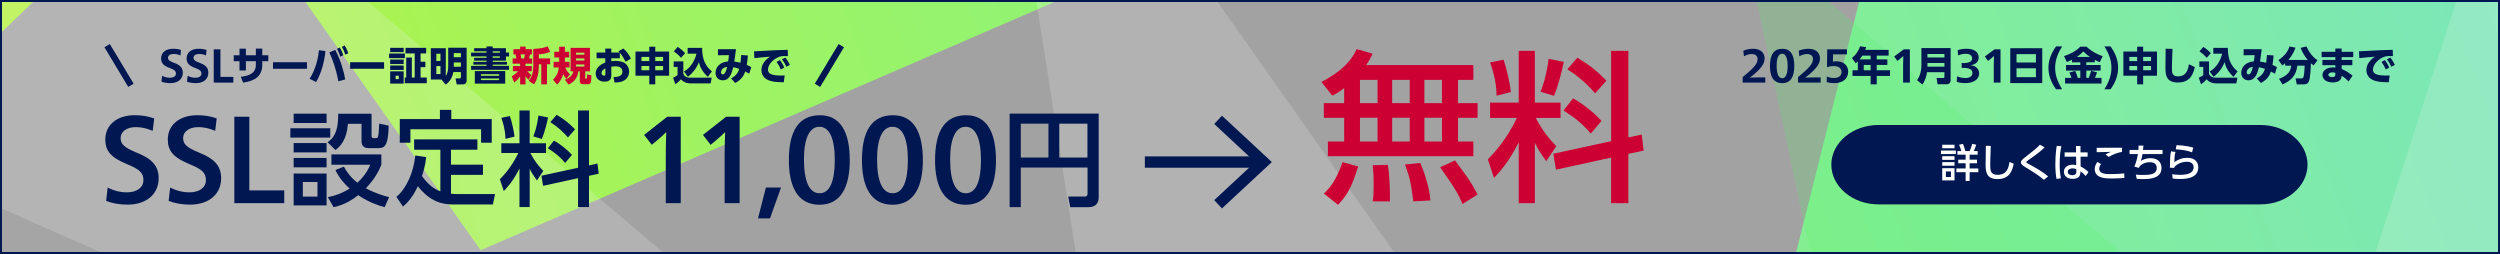 <?xml version="1.0" encoding="UTF-8"?>
<svg xmlns="http://www.w3.org/2000/svg" version="1.1" xmlns:xlink="http://www.w3.org/1999/xlink" viewBox="0 0 1260 128">
  <rect x="0" y="0" width="1260" height="128" fill="#808080" stroke="none"/>
  <!-- Generator: Adobe Illustrator 29.0.1, SVG Export Plug-In . SVG Version: 2.1.0 Build 192)  -->
  <defs>
    <style>
      .st0 {
        opacity: .9;
      }

      .st1, .st2, .st3 {
        opacity: .2;
      }

      .st1, .st3, .st4 {
        fill: #fff;
      }

      .st5 {
        clip-path: url(#clippath-6);
      }

      .st2 {
        fill: #52ff66;
      }

      .st6 {
        clip-path: url(#clippath-4);
      }

      .st7 {
        fill: #a8a8a8;
      }

      .st7, .st8, .st9, .st10, .st11 {
        mix-blend-mode: overlay;
      }

      .st3, .st12 {
        mix-blend-mode: hard-light;
      }

      .st13 {
        fill: #c03;
      }

      .st8 {
        fill: #9b9b9b;
      }

      .st14 {
        fill: #001751;
      }

      .st15 {
        fill: none;
      }

      .st9 {
        fill: #5b5b5b;
      }

      .st16 {
        clip-path: url(#clippath-1);
      }

      .st17 {
        isolation: isolate;
      }

      .st10 {
        fill: #a5a5a5;
      }

      .st18 {
        clip-path: url(#clippath-5);
      }

      .st19 {
        clip-path: url(#clippath-3);
      }

      .st20 {
        fill: url(#_名称未設定グラデーション_529);
      }

      .st11 {
        fill: #5e5e5e;
      }

      .st21 {
        clip-path: url(#clippath-2);
      }

      .st22 {
        clip-path: url(#clippath);
      }
    </style>
    <clipPath id="clippath">
      <rect class="st15" width="1920" height="1080"/>
    </clipPath>
    <linearGradient id="_名称未設定グラデーション_529" data-name="名称未設定グラデーション 529" x1="296.09" y1="-638.37" x2="-1839.62" y2="178.52" gradientTransform="translate(1810 740)" gradientUnits="userSpaceOnUse">
      <stop offset="0" stop-color="#e7ff00"/>
      <stop offset=".5" stop-color="#89ff7f"/>
      <stop offset="1" stop-color="#6ae4ff"/>
    </linearGradient>
    <clipPath id="clippath-1">
      <polygon class="st2" points="980.18 446.57 1098.11 152.37 877.31 -37.5 980.18 446.57"/>
    </clipPath>
    <clipPath id="clippath-2">
      <polygon class="st2" points="1683.84 747.86 1945.67 1077.99 2147.4 916.3 1683.84 747.86"/>
    </clipPath>
    <clipPath id="clippath-3">
      <polygon class="st2" points="1189.79 454.44 1353.31 648.2 1679.53 396.01 1189.79 454.44"/>
    </clipPath>
    <clipPath id="clippath-4">
      <polygon class="st2" points="987.71 1137.25 1165.31 1037.54 1079.91 575.65 987.71 1137.25"/>
    </clipPath>
    <clipPath id="clippath-5">
      <polygon class="st2" points="116.65 1021.34 404.51 1174.44 676.33 747.62 116.65 1021.34"/>
    </clipPath>
    <clipPath id="clippath-6">
      <polygon class="st1" points="-144.77 -2.88 -58.8 422.39 354.11 446.93 -144.77 -2.88"/>
    </clipPath>
  </defs>
  <g class="st17">
    <g id="_レイヤー_1" data-name="レイヤー_1">
      <g class="st0">
        <g class="st22">
          <rect class="st20" width="1920" height="1080" transform="translate(1920 1080) rotate(180)"/>
          <g>
            <polygon class="st10" points="986.45 -195.82 540.3 1578.97 -398.33 403.23 986.45 -195.82"/>
            <polygon class="st9" points="1839.04 1353.34 1286.53 -165.64 2467.66 -23.03 1839.04 1353.34"/>
            <polygon class="st8" points="1243.88 252.01 2336.47 93.11 582.95 1359.41 1243.88 252.01"/>
            <polygon class="st7" points="1000.64 1199.87 -586.47 579.17 98.5 -77.47 1000.64 1199.87"/>
            <polygon class="st11" points="49.24 1267.1 2344.74 446.93 1805.21 1438.42 49.24 1267.1"/>
          </g>
          <g>
            <g class="st12">
              <polygon class="st2" points="980.18 446.57 1098.11 152.37 877.31 -37.5 980.18 446.57"/>
              <g class="st16">
                <g>
                  <line class="st4" x1="691.1" y1="627.79" x2="664.78" y2="-35.37"/>
                  <line class="st4" x1="706.48" y1="626.58" x2="680.16" y2="-36.58"/>
                  <line class="st4" x1="721.87" y1="625.37" x2="695.55" y2="-37.79"/>
                  <line class="st4" x1="737.25" y1="624.16" x2="710.93" y2="-39"/>
                  <line class="st4" x1="752.64" y1="622.95" x2="726.31" y2="-40.21"/>
                  <line class="st4" x1="768.02" y1="621.74" x2="741.7" y2="-41.42"/>
                  <line class="st4" x1="783.4" y1="620.53" x2="757.08" y2="-42.63"/>
                  <line class="st4" x1="798.79" y1="619.32" x2="772.47" y2="-43.84"/>
                  <line class="st4" x1="814.17" y1="618.1" x2="787.85" y2="-45.05"/>
                  <line class="st4" x1="829.55" y1="616.89" x2="803.23" y2="-46.26"/>
                  <line class="st4" x1="844.94" y1="615.68" x2="818.62" y2="-47.48"/>
                  <line class="st4" x1="860.32" y1="614.47" x2="834" y2="-48.69"/>
                  <line class="st4" x1="875.71" y1="613.26" x2="849.38" y2="-49.9"/>
                  <line class="st4" x1="891.09" y1="612.05" x2="864.77" y2="-51.11"/>
                  <line class="st4" x1="906.47" y1="610.84" x2="880.15" y2="-52.32"/>
                  <line class="st4" x1="921.86" y1="609.63" x2="895.54" y2="-53.53"/>
                  <line class="st4" x1="937.24" y1="608.42" x2="910.92" y2="-54.74"/>
                  <line class="st4" x1="952.62" y1="607.21" x2="926.3" y2="-55.95"/>
                  <line class="st4" x1="968.01" y1="606" x2="941.69" y2="-57.16"/>
                  <line class="st4" x1="983.39" y1="604.79" x2="957.07" y2="-58.37"/>
                  <line class="st4" x1="998.78" y1="603.57" x2="972.46" y2="-59.58"/>
                  <line class="st4" x1="1014.16" y1="602.36" x2="987.84" y2="-60.79"/>
                  <line class="st4" x1="1029.54" y1="601.15" x2="1003.22" y2="-62.01"/>
                  <line class="st4" x1="1044.93" y1="599.94" x2="1018.61" y2="-63.22"/>
                  <line class="st4" x1="1060.31" y1="598.73" x2="1033.99" y2="-64.43"/>
                  <line class="st4" x1="1075.7" y1="597.52" x2="1049.37" y2="-65.64"/>
                  <line class="st4" x1="1091.08" y1="596.31" x2="1064.76" y2="-66.85"/>
                  <line class="st4" x1="1106.46" y1="595.1" x2="1080.14" y2="-68.06"/>
                  <line class="st4" x1="1121.85" y1="593.89" x2="1095.53" y2="-69.27"/>
                  <line class="st4" x1="1137.23" y1="592.68" x2="1110.91" y2="-70.48"/>
                  <line class="st4" x1="1152.61" y1="591.47" x2="1126.29" y2="-71.69"/>
                  <line class="st4" x1="1168" y1="590.26" x2="1141.68" y2="-72.9"/>
                  <line class="st4" x1="1183.38" y1="589.05" x2="1157.06" y2="-74.11"/>
                  <line class="st4" x1="1198.77" y1="587.83" x2="1172.45" y2="-75.32"/>
                  <line class="st4" x1="1214.15" y1="586.62" x2="1187.83" y2="-76.53"/>
                  <line class="st4" x1="1229.53" y1="585.41" x2="1203.21" y2="-77.75"/>
                  <line class="st4" x1="1244.92" y1="584.2" x2="1218.6" y2="-78.96"/>
                  <line class="st4" x1="1260.3" y1="582.99" x2="1233.98" y2="-80.17"/>
                  <line class="st4" x1="1275.69" y1="581.78" x2="1249.36" y2="-81.38"/>
                  <line class="st4" x1="1291.07" y1="580.57" x2="1264.75" y2="-82.59"/>
                  <line class="st4" x1="1306.45" y1="579.36" x2="1280.13" y2="-83.8"/>
                  <line class="st4" x1="1321.84" y1="578.15" x2="1295.52" y2="-85.01"/>
                </g>
              </g>
            </g>
            <polygon class="st3" points="2038.14 165.29 1915.39 364.04 1530.84 310.89 2038.14 165.29"/>
            <polygon class="st3" points="931.49 451.94 563.75 264.88 496.27 -165.64 931.49 451.94"/>
            <polygon class="st3" points="427.33 502.28 302.02 895.38 -111.99 1031.39 427.33 502.28"/>
            <polygon class="st3" points="1706.27 950.49 1462.42 1042.38 1109.86 534.14 1706.27 950.49"/>
            <polygon class="st3" points="748.21 1484.39 229.97 1293.37 1000.64 533.96 748.21 1484.39"/>
            <polygon class="st3" points="2092.06 -1.49 1083.93 480.17 1340.63 -319.1 2092.06 -1.49"/>
            <polygon class="st3" points="-319.75 866.58 -260.08 592.84 513.09 417.13 -319.75 866.58"/>
            <polygon class="st3" points="483.67 787.4 427.33 551.3 848.68 470.6 483.67 787.4"/>
            <polygon class="st3" points="1307.01 886.24 1359.97 992.93 1144.98 1176.54 1307.01 886.24"/>
            <polygon class="st3" points="-33.54 -185 -38.47 87.65 643.55 389.88 -33.54 -185"/>
            <polygon class="st3" points="2071.43 617.11 1954.15 500.37 1497.55 650.92 2071.43 617.11"/>
            <g class="st12">
              <polygon class="st2" points="1683.84 747.86 1945.67 1077.99 2147.4 916.3 1683.84 747.86"/>
              <g class="st21">
                <g>
                  <line class="st4" x1="2136.6" y1="519.17" x2="2286.02" y2="1035.87"/>
                  <line class="st4" x1="2117.65" y1="524.65" x2="2267.08" y2="1041.35"/>
                  <line class="st4" x1="2098.71" y1="530.13" x2="2248.13" y2="1046.82"/>
                  <line class="st4" x1="2079.77" y1="535.6" x2="2229.19" y2="1052.3"/>
                  <line class="st4" x1="2060.82" y1="541.08" x2="2210.25" y2="1057.78"/>
                  <line class="st4" x1="2041.88" y1="546.56" x2="2191.3" y2="1063.26"/>
                  <line class="st4" x1="2022.94" y1="552.04" x2="2172.36" y2="1068.74"/>
                  <line class="st4" x1="2003.99" y1="557.52" x2="2153.42" y2="1074.22"/>
                  <line class="st4" x1="1985.05" y1="562.99" x2="2134.48" y2="1079.69"/>
                  <line class="st4" x1="1966.11" y1="568.47" x2="2115.53" y2="1085.17"/>
                  <line class="st4" x1="1947.16" y1="573.95" x2="2096.59" y2="1090.65"/>
                  <line class="st4" x1="1928.22" y1="579.43" x2="2077.65" y2="1096.13"/>
                  <line class="st4" x1="1909.28" y1="584.91" x2="2058.7" y2="1101.61"/>
                  <line class="st4" x1="1890.33" y1="590.39" x2="2039.76" y2="1107.08"/>
                  <line class="st4" x1="1871.39" y1="595.86" x2="2020.82" y2="1112.56"/>
                  <line class="st4" x1="1852.45" y1="601.34" x2="2001.87" y2="1118.04"/>
                  <line class="st4" x1="1833.5" y1="606.82" x2="1982.93" y2="1123.52"/>
                  <line class="st4" x1="1814.56" y1="612.3" x2="1963.99" y2="1129"/>
                  <line class="st4" x1="1795.62" y1="617.78" x2="1945.04" y2="1134.48"/>
                  <line class="st4" x1="1776.68" y1="623.25" x2="1926.1" y2="1139.95"/>
                  <line class="st4" x1="1757.73" y1="628.73" x2="1907.16" y2="1145.43"/>
                  <line class="st4" x1="1738.79" y1="634.21" x2="1888.21" y2="1150.91"/>
                  <line class="st4" x1="1719.85" y1="639.69" x2="1869.27" y2="1156.39"/>
                  <line class="st4" x1="1700.9" y1="645.17" x2="1850.33" y2="1161.87"/>
                  <line class="st4" x1="1681.96" y1="650.65" x2="1831.38" y2="1167.34"/>
                  <line class="st4" x1="1663.02" y1="656.12" x2="1812.44" y2="1172.82"/>
                  <line class="st4" x1="1644.07" y1="661.6" x2="1793.5" y2="1178.3"/>
                  <line class="st4" x1="1625.13" y1="667.08" x2="1774.55" y2="1183.78"/>
                  <line class="st4" x1="1606.19" y1="672.56" x2="1755.61" y2="1189.26"/>
                  <line class="st4" x1="1587.24" y1="678.04" x2="1736.67" y2="1194.74"/>
                  <line class="st4" x1="1568.3" y1="683.51" x2="1717.72" y2="1200.21"/>
                </g>
              </g>
            </g>
            <g class="st12">
              <polygon class="st2" points="1189.79 454.44 1353.31 648.2 1679.53 396.01 1189.79 454.44"/>
              <g class="st19">
                <g>
                  <line class="st4" x1="1311.47" y1="-133.84" x2="2047.15" y2="354.28"/>
                  <line class="st4" x1="1300.44" y1="-117.23" x2="2036.13" y2="370.89"/>
                  <line class="st4" x1="1289.42" y1="-100.61" x2="2025.1" y2="387.51"/>
                  <line class="st4" x1="1278.4" y1="-83.99" x2="2014.08" y2="404.12"/>
                  <line class="st4" x1="1267.37" y1="-67.38" x2="2003.06" y2="420.74"/>
                  <line class="st4" x1="1256.35" y1="-50.76" x2="1992.03" y2="437.35"/>
                  <line class="st4" x1="1245.32" y1="-34.15" x2="1981.01" y2="453.97"/>
                  <line class="st4" x1="1234.3" y1="-17.53" x2="1969.98" y2="470.58"/>
                  <line class="st4" x1="1223.28" y1="-.92" x2="1958.96" y2="487.2"/>
                  <line class="st4" x1="1212.25" y1="15.7" x2="1947.94" y2="503.81"/>
                  <line class="st4" x1="1201.23" y1="32.31" x2="1936.91" y2="520.43"/>
                  <line class="st4" x1="1190.2" y1="48.93" x2="1925.89" y2="537.04"/>
                  <line class="st4" x1="1179.18" y1="65.54" x2="1914.86" y2="553.66"/>
                  <line class="st4" x1="1168.16" y1="82.16" x2="1903.84" y2="570.27"/>
                  <line class="st4" x1="1157.13" y1="98.77" x2="1892.82" y2="586.89"/>
                  <line class="st4" x1="1146.11" y1="115.39" x2="1881.79" y2="603.51"/>
                  <line class="st4" x1="1135.08" y1="132" x2="1870.77" y2="620.12"/>
                  <line class="st4" x1="1124.06" y1="148.62" x2="1859.74" y2="636.74"/>
                  <line class="st4" x1="1113.04" y1="165.24" x2="1848.72" y2="653.35"/>
                  <line class="st4" x1="1102.01" y1="181.85" x2="1837.69" y2="669.97"/>
                  <line class="st4" x1="1090.99" y1="198.47" x2="1826.67" y2="686.58"/>
                  <line class="st4" x1="1079.96" y1="215.08" x2="1815.65" y2="703.2"/>
                  <line class="st4" x1="1068.94" y1="231.7" x2="1804.62" y2="719.81"/>
                  <line class="st4" x1="1057.91" y1="248.31" x2="1793.6" y2="736.43"/>
                  <line class="st4" x1="1046.89" y1="264.93" x2="1782.57" y2="753.04"/>
                  <line class="st4" x1="1035.87" y1="281.54" x2="1771.55" y2="769.66"/>
                  <line class="st4" x1="1024.84" y1="298.16" x2="1760.53" y2="786.27"/>
                  <line class="st4" x1="1013.82" y1="314.77" x2="1749.5" y2="802.89"/>
                  <line class="st4" x1="1002.79" y1="331.39" x2="1738.48" y2="819.51"/>
                  <line class="st4" x1="991.77" y1="348" x2="1727.45" y2="836.12"/>
                  <line class="st4" x1="980.75" y1="364.62" x2="1716.43" y2="852.74"/>
                  <line class="st4" x1="969.72" y1="381.24" x2="1705.41" y2="869.35"/>
                  <line class="st4" x1="958.7" y1="397.85" x2="1694.38" y2="885.97"/>
                  <line class="st4" x1="947.67" y1="414.47" x2="1683.36" y2="902.58"/>
                  <line class="st4" x1="936.65" y1="431.08" x2="1672.33" y2="919.2"/>
                  <line class="st4" x1="925.63" y1="447.7" x2="1661.31" y2="935.81"/>
                  <line class="st4" x1="914.6" y1="464.31" x2="1650.29" y2="952.43"/>
                  <line class="st4" x1="903.58" y1="480.93" x2="1639.26" y2="969.04"/>
                  <line class="st4" x1="892.55" y1="497.54" x2="1628.24" y2="985.66"/>
                  <line class="st4" x1="881.53" y1="514.16" x2="1617.21" y2="1002.27"/>
                  <line class="st4" x1="870.51" y1="530.77" x2="1606.19" y2="1018.89"/>
                  <line class="st4" x1="859.48" y1="547.39" x2="1595.17" y2="1035.5"/>
                </g>
              </g>
            </g>
            <g class="st12">
              <polygon class="st2" points="987.71 1137.25 1165.31 1037.54 1079.91 575.65 987.71 1137.25"/>
              <g class="st6">
                <g>
                  <line class="st4" x1="669.75" y1="763.58" x2="1015.1" y2="220.11"/>
                  <line class="st4" x1="683.12" y1="785.42" x2="1028.48" y2="241.95"/>
                  <line class="st4" x1="696.5" y1="807.26" x2="1041.85" y2="263.79"/>
                  <line class="st4" x1="709.87" y1="829.11" x2="1055.23" y2="285.63"/>
                  <line class="st4" x1="723.25" y1="850.95" x2="1068.61" y2="307.48"/>
                  <line class="st4" x1="736.63" y1="872.79" x2="1081.98" y2="329.32"/>
                  <line class="st4" x1="750" y1="894.63" x2="1095.36" y2="351.16"/>
                  <line class="st4" x1="763.38" y1="916.48" x2="1108.73" y2="373"/>
                  <line class="st4" x1="776.76" y1="938.32" x2="1122.11" y2="394.85"/>
                  <line class="st4" x1="790.13" y1="960.16" x2="1135.49" y2="416.69"/>
                  <line class="st4" x1="803.51" y1="982" x2="1148.86" y2="438.53"/>
                  <line class="st4" x1="816.88" y1="1003.85" x2="1162.24" y2="460.38"/>
                  <line class="st4" x1="830.26" y1="1025.69" x2="1175.61" y2="482.22"/>
                  <line class="st4" x1="843.64" y1="1047.53" x2="1188.99" y2="504.06"/>
                  <line class="st4" x1="857.01" y1="1069.38" x2="1202.37" y2="525.9"/>
                  <line class="st4" x1="870.39" y1="1091.22" x2="1215.74" y2="547.75"/>
                  <line class="st4" x1="883.76" y1="1113.06" x2="1229.12" y2="569.59"/>
                  <line class="st4" x1="897.14" y1="1134.9" x2="1242.5" y2="591.43"/>
                  <line class="st4" x1="910.52" y1="1156.75" x2="1255.87" y2="613.27"/>
                  <line class="st4" x1="923.89" y1="1178.59" x2="1269.25" y2="635.12"/>
                  <line class="st4" x1="937.27" y1="1200.43" x2="1282.62" y2="656.96"/>
                  <line class="st4" x1="950.65" y1="1222.27" x2="1296" y2="678.8"/>
                  <line class="st4" x1="964.02" y1="1244.12" x2="1309.38" y2="700.65"/>
                  <line class="st4" x1="977.4" y1="1265.96" x2="1322.75" y2="722.49"/>
                  <line class="st4" x1="990.77" y1="1287.8" x2="1336.13" y2="744.33"/>
                  <line class="st4" x1="1004.15" y1="1309.64" x2="1349.51" y2="766.17"/>
                  <line class="st4" x1="1017.53" y1="1331.49" x2="1362.88" y2="788.02"/>
                  <line class="st4" x1="1030.9" y1="1353.33" x2="1376.26" y2="809.86"/>
                  <line class="st4" x1="1044.28" y1="1375.17" x2="1389.63" y2="831.7"/>
                  <line class="st4" x1="1057.66" y1="1397.02" x2="1403.01" y2="853.54"/>
                  <line class="st4" x1="1071.03" y1="1418.86" x2="1416.39" y2="875.39"/>
                  <line class="st4" x1="1084.41" y1="1440.7" x2="1429.76" y2="897.23"/>
                  <line class="st4" x1="1097.78" y1="1462.54" x2="1443.14" y2="919.07"/>
                  <line class="st4" x1="1111.16" y1="1484.39" x2="1456.52" y2="940.91"/>
                  <line class="st4" x1="1124.54" y1="1506.23" x2="1469.89" y2="962.76"/>
                  <line class="st4" x1="1137.91" y1="1528.07" x2="1483.27" y2="984.6"/>
                </g>
              </g>
            </g>
            <g class="st12">
              <polygon class="st2" points="116.65 1021.34 404.51 1174.44 676.33 747.62 116.65 1021.34"/>
              <g class="st18">
                <g>
                  <line class="st4" x1="54.83" y1="689.79" x2="749.18" y2="657.8"/>
                  <line class="st4" x1="55.48" y1="704.58" x2="749.83" y2="672.59"/>
                  <line class="st4" x1="56.13" y1="719.37" x2="750.48" y2="687.38"/>
                  <line class="st4" x1="56.78" y1="734.16" x2="751.13" y2="702.17"/>
                  <line class="st4" x1="57.43" y1="748.95" x2="751.78" y2="716.96"/>
                  <line class="st4" x1="58.08" y1="763.74" x2="752.43" y2="731.75"/>
                  <line class="st4" x1="58.73" y1="778.53" x2="753.08" y2="746.54"/>
                  <line class="st4" x1="59.38" y1="793.32" x2="753.73" y2="761.33"/>
                  <line class="st4" x1="60.03" y1="808.1" x2="754.38" y2="776.11"/>
                  <line class="st4" x1="60.68" y1="822.89" x2="755.03" y2="790.9"/>
                  <line class="st4" x1="61.33" y1="837.68" x2="755.68" y2="805.69"/>
                  <line class="st4" x1="61.98" y1="852.47" x2="756.33" y2="820.48"/>
                  <line class="st4" x1="62.63" y1="867.26" x2="756.98" y2="835.27"/>
                  <line class="st4" x1="63.28" y1="882.05" x2="757.63" y2="850.06"/>
                  <line class="st4" x1="63.93" y1="896.84" x2="758.28" y2="864.85"/>
                  <line class="st4" x1="64.58" y1="911.63" x2="758.93" y2="879.64"/>
                  <line class="st4" x1="65.23" y1="926.42" x2="759.58" y2="894.43"/>
                  <line class="st4" x1="65.88" y1="941.21" x2="760.23" y2="909.22"/>
                  <line class="st4" x1="66.53" y1="956" x2="760.88" y2="924.01"/>
                  <line class="st4" x1="67.18" y1="970.78" x2="761.53" y2="938.79"/>
                  <line class="st4" x1="67.83" y1="985.57" x2="762.18" y2="953.58"/>
                  <line class="st4" x1="68.48" y1="1000.36" x2="762.83" y2="968.37"/>
                  <line class="st4" x1="69.13" y1="1015.15" x2="763.48" y2="983.16"/>
                  <line class="st4" x1="69.78" y1="1029.94" x2="764.13" y2="997.95"/>
                  <line class="st4" x1="70.43" y1="1044.73" x2="764.78" y2="1012.74"/>
                  <line class="st4" x1="71.08" y1="1059.52" x2="765.43" y2="1027.53"/>
                  <line class="st4" x1="71.73" y1="1074.31" x2="766.08" y2="1042.32"/>
                  <line class="st4" x1="72.38" y1="1089.1" x2="766.73" y2="1057.11"/>
                  <line class="st4" x1="73.03" y1="1103.89" x2="767.38" y2="1071.9"/>
                  <line class="st4" x1="73.68" y1="1118.68" x2="768.03" y2="1086.69"/>
                  <line class="st4" x1="74.33" y1="1133.46" x2="768.68" y2="1101.47"/>
                  <line class="st4" x1="74.98" y1="1148.25" x2="769.33" y2="1116.26"/>
                  <line class="st4" x1="75.63" y1="1163.04" x2="769.98" y2="1131.05"/>
                  <line class="st4" x1="76.28" y1="1177.83" x2="770.63" y2="1145.84"/>
                  <line class="st4" x1="76.93" y1="1192.62" x2="771.28" y2="1160.63"/>
                  <line class="st4" x1="77.58" y1="1207.41" x2="771.93" y2="1175.42"/>
                  <line class="st4" x1="78.23" y1="1222.2" x2="772.58" y2="1190.21"/>
                  <line class="st4" x1="78.88" y1="1236.99" x2="773.23" y2="1205"/>
                  <line class="st4" x1="79.53" y1="1251.78" x2="773.88" y2="1219.79"/>
                  <line class="st4" x1="80.18" y1="1266.57" x2="774.53" y2="1234.58"/>
                  <line class="st4" x1="80.83" y1="1281.36" x2="775.18" y2="1249.37"/>
                  <line class="st4" x1="81.48" y1="1296.14" x2="775.83" y2="1264.15"/>
                </g>
              </g>
            </g>
            <g class="st12">
              <polygon class="st1" points="-144.77 -2.88 -58.8 422.39 354.11 446.93 -144.77 -2.88"/>
              <g class="st5">
                <g>
                  <line class="st4" x1="207.22" y1="781.32" x2="-539.13" y2="368.6"/>
                  <line class="st4" x1="215.33" y1="762.13" x2="-531.02" y2="349.41"/>
                  <line class="st4" x1="223.44" y1="742.94" x2="-522.91" y2="330.22"/>
                  <line class="st4" x1="231.56" y1="723.75" x2="-514.79" y2="311.03"/>
                  <line class="st4" x1="239.67" y1="704.56" x2="-506.68" y2="291.84"/>
                  <line class="st4" x1="247.78" y1="685.37" x2="-498.57" y2="272.65"/>
                  <line class="st4" x1="255.89" y1="666.18" x2="-490.45" y2="253.46"/>
                  <line class="st4" x1="264.01" y1="646.99" x2="-482.34" y2="234.27"/>
                  <line class="st4" x1="272.12" y1="627.8" x2="-474.23" y2="215.08"/>
                  <line class="st4" x1="280.23" y1="608.62" x2="-466.12" y2="195.89"/>
                  <line class="st4" x1="288.34" y1="589.43" x2="-458" y2="176.71"/>
                  <line class="st4" x1="296.46" y1="570.24" x2="-449.89" y2="157.52"/>
                  <line class="st4" x1="304.57" y1="551.05" x2="-441.78" y2="138.33"/>
                  <line class="st4" x1="312.68" y1="531.86" x2="-433.67" y2="119.14"/>
                  <line class="st4" x1="320.8" y1="512.67" x2="-425.55" y2="99.95"/>
                  <line class="st4" x1="328.91" y1="493.48" x2="-417.44" y2="80.76"/>
                  <line class="st4" x1="337.02" y1="474.29" x2="-409.33" y2="61.57"/>
                  <line class="st4" x1="345.13" y1="455.1" x2="-401.21" y2="42.38"/>
                  <line class="st4" x1="353.25" y1="435.91" x2="-393.1" y2="23.19"/>
                  <line class="st4" x1="361.36" y1="416.72" x2="-384.99" y2="4"/>
                  <line class="st4" x1="369.47" y1="397.53" x2="-376.88" y2="-15.19"/>
                  <line class="st4" x1="377.58" y1="378.34" x2="-368.76" y2="-34.38"/>
                  <line class="st4" x1="385.7" y1="359.15" x2="-360.65" y2="-53.57"/>
                  <line class="st4" x1="393.81" y1="339.96" x2="-352.54" y2="-72.76"/>
                  <line class="st4" x1="401.92" y1="320.77" x2="-344.43" y2="-91.95"/>
                  <line class="st4" x1="410.03" y1="301.58" x2="-336.31" y2="-111.14"/>
                  <line class="st4" x1="418.15" y1="282.39" x2="-328.2" y2="-130.33"/>
                  <line class="st4" x1="426.26" y1="263.21" x2="-320.09" y2="-149.52"/>
                  <line class="st4" x1="434.37" y1="244.02" x2="-311.97" y2="-168.71"/>
                  <line class="st4" x1="442.49" y1="224.83" x2="-303.86" y2="-187.89"/>
                  <line class="st4" x1="450.6" y1="205.64" x2="-295.75" y2="-207.08"/>
                  <line class="st4" x1="458.71" y1="186.45" x2="-287.64" y2="-226.27"/>
                  <line class="st4" x1="466.82" y1="167.26" x2="-279.52" y2="-245.46"/>
                  <line class="st4" x1="474.94" y1="148.07" x2="-271.41" y2="-264.65"/>
                  <line class="st4" x1="483.05" y1="128.88" x2="-263.3" y2="-283.84"/>
                  <line class="st4" x1="491.16" y1="109.69" x2="-255.19" y2="-303.03"/>
                  <line class="st4" x1="499.27" y1="90.5" x2="-247.07" y2="-322.22"/>
                  <line class="st4" x1="507.39" y1="71.31" x2="-238.96" y2="-341.41"/>
                  <line class="st4" x1="515.5" y1="52.12" x2="-230.85" y2="-360.6"/>
                  <line class="st4" x1="523.61" y1="32.93" x2="-222.74" y2="-379.79"/>
                  <line class="st4" x1="531.73" y1="13.74" x2="-214.62" y2="-398.98"/>
                  <line class="st4" x1="539.84" y1="-5.45" x2="-206.51" y2="-418.17"/>
                </g>
              </g>
            </g>
          </g>
        </g>
      </g>
    </g>
    <g id="_レイヤー_2" data-name="レイヤー_2">
      <g>
        <path class="st14" d="M90.99,27.92c-1.32-.53-2.38-.72-3.41-.72-1.77,0-2.9.74-2.9,1.89,0,1.03.55,1.68,3.02,2.57,3.12,1.1,4.44,2.54,4.44,5.01,0,3.21-2.45,5.23-6.31,5.23-1.61,0-3.04-.24-4.44-.72l.31-2.95c1.44.7,2.76.96,3.93.96,1.77,0,3.04-.74,3.04-2.09,0-1.27-.7-1.94-3.24-2.88-2.97-1.08-4.24-2.42-4.24-4.8,0-2.97,2.42-4.85,5.99-4.85,1.49,0,2.73.17,4.05.6l-.26,2.74Z"/>
        <path class="st14" d="M103.85,27.92c-1.32-.53-2.38-.72-3.41-.72-1.77,0-2.9.74-2.9,1.89,0,1.03.55,1.68,3.02,2.57,3.12,1.1,4.44,2.54,4.44,5.01,0,3.21-2.45,5.23-6.31,5.23-1.61,0-3.04-.24-4.44-.72l.31-2.95c1.44.7,2.76.96,3.93.96,1.77,0,3.04-.74,3.04-2.09,0-1.27-.7-1.94-3.24-2.88-2.97-1.08-4.24-2.42-4.24-4.8,0-2.97,2.42-4.85,5.99-4.85,1.49,0,2.73.17,4.05.6l-.26,2.74Z"/>
        <path class="st14" d="M107.72,24.87h3.38v13.88h6.5v2.88h-9.88v-16.76Z"/>
        <path class="st14" d="M135.23,27.84v3.02h-3.04v1.68c0,5.66-3.44,8.22-9.66,9.1l-1.18-2.96c7.18-.72,7.6-4.02,7.6-6.16v-1.66h-5.02v4.64h-3.22v-4.64h-2.9v-3.02h2.9v-3.3h3.22v3.3h5.02v-3.34h3.24v3.34h3.04Z"/>
        <path class="st14" d="M154.71,31.36v3.3h-17.12v-3.3h17.12Z"/>
        <path class="st14" d="M164.04,25.74c-.72,6.7-2.56,11.98-4.74,15.6l-3.24-1.64c3.36-5.28,4.36-11.14,4.7-14.4l3.28.44ZM170.52,40.94c-1.24-6.62-2.9-11.04-4.54-14.52l2.98-1.28c3.06,5.88,4.42,11.4,5.02,14.9l-3.46.9ZM171.28,23.92c.8,1.32,1.24,2.38,1.76,3.9l-1.52.76c-.5-1.62-.84-2.5-1.68-3.96l1.44-.7ZM173.74,22.92c.8,1.26,1.2,2.22,1.8,3.9l-1.52.76c-.48-1.6-.9-2.56-1.7-3.94l1.42-.72Z"/>
        <path class="st14" d="M193.58,31.36v3.3h-17.12v-3.3h17.12Z"/>
        <path class="st14" d="M204.07,26.97v2.34h-7.96v-2.34h7.96ZM203.45,24.11v2.16h-6.8v-2.16h6.8ZM203.45,30.01v2.28h-6.8v-2.28h6.8ZM203.45,33.01v2.24h-6.8v-2.24h6.8ZM203.45,35.95v6.18h-6.8v-6.18h6.8ZM200.97,38.16h-1.58v1.72h1.58v-1.72ZM207.57,28.99v10.08h1.44v-12.14h-4.64v-2.82h10.42v2.82h-2.82v4.18h2.42v2.74h-2.42v5.22h3.12v2.88h-11.08v-2.88h.72v-10.08h2.84Z"/>
        <path class="st14" d="M225.9,24.07h9.28v16.68c0,1.18-.9,1.8-1.92,1.8h-3.08l-.6-3.02h1.92c.42,0,.8-.06.8-.86v-2.34h-3.84c-.26,1.44-.9,4.28-3.84,6.32l-2.08-2.52.06-.04h-5.46v-15.78h7.54v13.96c.92-1.02,1.22-3.54,1.22-4.96v-9.24ZM222,27.08h-2.08v3.66h2.08v-3.66ZM222,33.3h-2.08v4.02h2.08v-4.02ZM232.3,26.78h-3.6v2.06h3.6v-2.06ZM232.3,31.48h-3.6v2.14h3.6v-2.14Z"/>
        <path class="st14" d="M245.19,24.29v-.88h3.12v.88h6.68v2.2h1.58v1.98h-1.58v2.1h-6.68v.62h7.2v1.38h-7.2v.62h8.22v2h-19.1v-2h7.76v-.62h-6.62v-1.38h6.62v-.62h-6.22v-1.44h6.22v-.7h-7.76v-1.9h7.76v-.68h-6.22v-1.56h6.22ZM254.63,35.83v6.32h-15.32v-6.32h15.32ZM242.38,37.4v.8h9.16v-.8h-9.16ZM242.38,39.56v.82h9.16v-.82h-9.16ZM251.92,25.84h-3.6v.72h3.6v-.72ZM251.92,28.4h-3.6v.72h3.6v-.72Z"/>
        <path class="st13" d="M257.93,38.5c.86-.56,2.16-1.44,3.22-2.62h-2.64v-2.6h3.64v-1.18h-3.78v-2.64h1.86c-.04-.24-.18-1.14-.42-2.04h-1.06v-2.64h3.4v-1.28h2.78v1.28h3.16v2.64h-.96c-.14.72-.22,1.12-.48,2.04h1.56v2.64h-3.36v1.18h3.16v2.6h-2.28c1.08,1.22,1.7,1.66,2.02,1.88l-1.36,2.5c-.7-.74-1.04-1.2-1.54-2v4.26h-2.7v-3.96c-1.36,1.8-2.42,2.58-3,3.02l-1.22-3.08ZM262.37,27.42c.24,1.06.32,1.56.4,2.04h1.38c.16-.66.3-1.32.38-2.04h-2.16ZM277.27,26.18c-1.64.66-3.92,1.14-5.7,1.2v2.06h5.7v2.94h-1.58v10.14h-2.88v-10.14h-1.24v.78c0,5.62-1.74,8.32-2.42,9.36l-2.62-1.74c1.3-1.84,2.24-3.86,2.24-7.62v-8.5c4.1-.2,5.58-.62,7.28-1.32l1.22,2.84Z"/>
        <path class="st13" d="M285.45,39.77c-.34-.38-.82-.94-1.6-2.36-.88,3.04-2.32,4.46-3.08,5.2l-2.04-2.44c2.36-2.38,2.72-4.48,2.92-6.18h-2.64v-2.84h2.82v-2.18h-2.46v-2.88h2.46v-2.54h2.88v2.54h2.18v2.88h-2.18v.74c0,.88,0,1.14-.02,1.44h2.34v2.84h-2.2c1,2.16,2,3.06,2.48,3.46l-1.86,2.32ZM297.35,24.13v11.82h-2.38v3.22c0,.28,0,.52.22.52.42,0,.5,0,.58-.22.04-.14.12-.72.12-2l2.2.54c-.08,4.3-.7,4.42-1.82,4.42h-2.42c-.38,0-1.62,0-1.62-1.54v-4.94h-.74c-.48,4.6-3.88,6.18-4.98,6.66l-1.82-2.44c2.06-.64,3.86-2.08,4.26-4.22h-1.38v-11.82h9.78ZM290.31,26.54v1h4.22v-1h-4.22ZM290.31,29.48v1.04h4.22v-1.04h-4.22ZM290.31,32.48v1.04h4.22v-1.04h-4.22Z"/>
        <path class="st14" d="M312.4,29.38h-4.3v1.48c.44-.08,1.06-.18,2.1-.18,2.08,0,3.88.44,5.02,1.36,1.26,1.02,1.86,2.54,1.86,4.04,0,1.2-.42,3.68-3.28,4.86-1.14.48-2.54.64-4.1.64l-.46-2.74c3.24-.04,4.46-.98,4.46-2.76,0-2.12-1.9-2.66-3.38-2.66-.82,0-1.84.14-2.22.2v4.64c0,2.48-2.02,2.9-3.4,2.9-3.36,0-4.48-2.34-4.48-4.1,0-3.5,3.48-4.98,4.84-5.56v-2.12h-4.38v-2.92h4.38v-1.98h3.04v1.98h4.16c-.2-.22-.34-.34-.58-.56l2.44-1.48c1.92,1.52,3.08,3.48,3.86,5.1l-2.66,1.62c-.88-1.74-1.88-3.4-2.92-4.54v2.78ZM305.1,34.46c-.42.22-1.92.96-1.92,2.4,0,.92.78,1.26,1.3,1.26.62,0,.62-.34.62-.7v-2.96Z"/>
        <path class="st14" d="M327.23,42.5v-4.34h-6.94v-12.18h6.94v-2.44h3.02v2.44h6.98v12.18h-6.98v4.34h-3.02ZM323.29,28.68v2.1h3.94v-2.1h-3.94ZM323.29,33.26v2.14h3.94v-2.14h-3.94ZM334.21,28.68h-3.96v2.1h3.96v-2.1ZM334.21,33.26h-3.96v2.14h3.96v-2.14Z"/>
        <path class="st14" d="M339.53,30.96h4.86v6.26c.7,1.46,1.84,1.94,3.6,1.94h10.72l-.56,2.88h-9.92c-3.14,0-4.38-1.36-5.02-2.08-1.02,1.22-2.52,2.3-2.84,2.52l-1.16-3.3c1.4-.7,1.62-.82,2.28-1.32v-4.12h-1.96v-2.78ZM341.55,23.62c2.22,1.52,3.12,2.48,3.74,3.2l-2.08,2.34c-.42-.54-1.14-1.48-3.62-3.28l1.96-2.26ZM344.73,36.02c3.44-1.86,5.5-5.66,6.3-8.98h-4.46v-2.92h7.3c.04,5.64,1.42,8.88,4.92,11.88l-2.02,2.74c-2.82-2.52-3.98-5.08-4.56-7.42-1.06,2.96-3.04,5.48-5.52,7.38l-1.96-2.68Z"/>
        <path class="st14" d="M368.48,39.52c3.12-1.76,3.66-3.5,4.08-4.82-1.62-.56-2.3-.68-3-.8-.7,2.76-1.76,6.58-5.26,6.58-1.92,0-3.66-1.24-3.66-3.8,0-3,2.4-5.46,6.36-5.74.18-1.04.36-2.78.38-3.16l-5.54.08v-3.06h9.1c-.38,2.9-.42,3.26-.82,6.22,1,.1,2.08.34,3.06.62.22-1.62.34-2.9.4-3.94l3.36.26c-.12,1.54-.3,3.22-.56,4.76.84.34,1.46.62,2.26,1.14l-1.04,3.3c-1.22-.72-1.46-.86-2-1.14-.46,1.32-1.32,3.86-5.06,5.82l-2.06-2.32ZM363.4,36.5c0,.52.18.98.86.98.74,0,1.44-.54,2.24-3.74-2.08.14-3.1,1.5-3.1,2.76Z"/>
        <path class="st14" d="M397.12,28.3c-.62-.04-1.18-.06-1.62-.06-.66,0-1.68.04-2.4.26-2.84.84-6.04,3.78-6.04,6.6,0,1.88,1.5,2.98,6.62,2.98.94,0,1.4-.04,1.8-.06l-.44,3.44c-2.38-.02-4.34-.06-6.46-.6-4.22-1.06-4.82-4.02-4.82-5.56,0-2.72,1.76-5.04,4.28-6.74-1.78.14-6.32.54-7.84.74l-.18-3.44c1.3-.02,1.9-.06,4.22-.22,4.26-.28,8.14-.4,12.78-.54l.1,3.2ZM393.06,30.28c.9,1.1,1.52,2.22,2.24,3.74l-1.76,1.02c-.68-1.58-1.22-2.54-2.16-3.82l1.68-.94ZM395.8,29c.94,1.12,1.6,2.28,2.32,3.7l-1.78.96c-.74-1.58-1.18-2.4-2.24-3.78l1.7-.88Z"/>
      </g>
      <g>
        <path class="st14" d="M878.64,25.57c1.34-.62,3.14-.98,4.99-.98,3.09,0,5.73,1.56,5.73,4.85,0,2.11-.98,4.01-4.07,6.91-1.42,1.32-2.45,2.09-3.34,2.69v.05c1.51-.05,3.48-.07,4.96-.07h2.8v2.62h-11.41v-2.78c5.38-4.37,7.54-6.65,7.54-9.05,0-1.82-1.32-2.57-3-2.57-1.22,0-2.52.36-3.87,1.13l-.34-2.78Z"/>
        <path class="st14" d="M904.33,33.2c0,5.42-1.77,8.71-6.1,8.71s-6.17-3.24-6.17-8.52c0-5.97,1.99-8.8,6.29-8.8,3.97,0,5.98,2.88,5.98,8.61ZM895.43,33.1c0,4.22.99,6.33,2.79,6.33s2.75-2.11,2.75-6.16-.99-6.21-2.77-6.21-2.77,2.04-2.77,6.04Z"/>
        <path class="st14" d="M906.55,25.57c1.34-.62,3.14-.98,4.99-.98,3.09,0,5.72,1.56,5.72,4.85,0,2.11-.98,4.01-4.07,6.91-1.42,1.32-2.45,2.09-3.34,2.69v.05c1.51-.05,3.48-.07,4.96-.07h2.8v2.62h-11.41v-2.78c5.38-4.37,7.54-6.65,7.54-9.05,0-1.82-1.32-2.57-3-2.57-1.22,0-2.52.36-3.86,1.13l-.34-2.78Z"/>
        <path class="st14" d="M930.88,27.38h-7.01l-.1,3.69c.7-.14,1.15-.17,1.85-.17,3.48,0,5.86,1.99,5.86,5.2,0,3.57-2.71,5.8-6.96,5.8-1.25,0-2.55-.14-3.87-.5l.05-2.83c1.18.5,2.33.74,3.55.74,2.31,0,3.87-1.03,3.87-2.99s-1.47-3.02-4.02-3.02c-1.08,0-2.19.19-3.29.55l.12-8.99h9.94v2.52Z"/>
        <path class="st14" d="M951.87,25.14v2.88h-6v1.92h5.36v2.8h-5.36v2.66h6.7v2.88h-6.7v4.22h-3.08v-4.22h-9.14v-2.88h2.7v-4.46c-.34.34-.64.6-1.04.94l-1.96-2.64c1.94-1.5,3.44-3.62,4.08-5.9l3.12.42c-.14.48-.2.68-.46,1.38h11.78ZM938.63,28.02c-.1.16-.56.9-1.38,1.92h5.54v-1.92h-4.16ZM942.79,32.74h-3.46v2.66h3.46v-2.66Z"/>
        <path class="st14" d="M962.57,41.62h-3.4v-8.76c0-1.42.05-3.7.1-4.59h-.05c-.38.38-1.18,1.06-2.04,1.75l-.86.7-1.66-2.26,4.87-3.6h3.04v16.76Z"/>
        <path class="st14" d="M983.11,40.52c0,1.64-1.34,1.96-1.9,1.96h-4.68l-.5-3.16h3.36c.44,0,.6-.28.6-.6v-2.32h-8.8c-.2,1.46-.66,3.9-2.3,6.2l-2.7-2.18c1.28-1.82,2.2-4.2,2.2-7.82v-8.38h14.72v16.3ZM971.43,27.22v1.74h8.56v-1.74h-8.56ZM971.43,31.74v1.86h8.56v-1.86h-8.56Z"/>
        <path class="st14" d="M989.53,34.22c-.19,0-.55,0-.84.02v-2.49c.26.02.55.05.82.05,2.83,0,4.44-.74,4.44-2.4,0-1.49-1.29-2.3-3.21-2.3-1.34,0-2.69.29-3.87.84l-.21-2.64c1.39-.53,3.07-.72,4.56-.72,3.77,0,6.05,1.63,6.05,4.36,0,2.23-1.58,3.57-3.97,3.88v.07c2.51.26,4.19,1.82,4.19,4.1,0,3.02-2.85,4.89-6.9,4.89-1.46,0-2.93-.17-4.39-.62l.17-2.8c1.46.58,2.76.87,4.06.87,2.11,0,3.67-.77,3.67-2.57s-1.66-2.55-4.54-2.55h-.02Z"/>
        <path class="st14" d="M1008.26,41.62h-3.4v-8.76c0-1.42.05-3.7.1-4.59h-.05c-.38.38-1.18,1.06-2.04,1.75l-.86.7-1.66-2.26,4.87-3.6h3.04v16.76Z"/>
        <path class="st14" d="M1029.3,24.3v17.58h-16.12v-17.58h16.12ZM1016.32,31.5h9.78v-4.22h-9.78v4.22ZM1016.32,34.42v4.48h9.78v-4.48h-9.78Z"/>
        <path class="st14" d="M1036.25,23.39h3.07c-2.45,3.98-3.53,7.25-3.53,10.8s1.08,6.81,3.53,10.8h-3.07c-2.61-3.62-3.83-7.06-3.83-10.8s1.22-7.18,3.83-10.8Z"/>
        <path class="st14" d="M1044.27,30.1c-.88.44-1.6.78-2.56,1.18l-1.46-3c2.9-.9,6.22-2.56,8.2-4.76h3.12c2.92,2.68,5.86,4,8.16,4.8l-1.44,3.08c-.76-.34-1.6-.72-2.52-1.24v1.24h-4.26v1.36h7.2v2.82h-7.2v3.68h1.24c.64-1.68.98-2.9,1.16-3.58l3.04.82c-.24.66-.46,1.28-1.1,2.76h3.3v2.84h-18.36v-2.84h3.22c-.26-.88-.46-1.44-1.04-2.7l2.94-.84c.72,1.48,1.14,3.14,1.26,3.54h1.3v-3.68h-7.2v-2.82h7.2v-1.36h-4.2v-1.3ZM1053.31,28.68c-1.62-1.1-2.72-2.16-3.32-2.76-.78.82-1.76,1.78-3.26,2.76h6.58Z"/>
        <path class="st14" d="M1063.7,44.98h-3.07c2.45-3.98,3.53-7.2,3.53-10.8s-1.08-6.81-3.53-10.8h3.07c2.61,3.62,3.83,7.06,3.83,10.8s-1.22,7.18-3.83,10.8Z"/>
        <path class="st14" d="M1077.13,42.5v-4.34h-6.94v-12.18h6.94v-2.44h3.02v2.44h6.98v12.18h-6.98v4.34h-3.02ZM1073.19,28.68v2.1h3.94v-2.1h-3.94ZM1073.19,33.26v2.14h3.94v-2.14h-3.94ZM1084.11,28.68h-3.96v2.1h3.96v-2.1ZM1084.11,33.26h-3.96v2.14h3.96v-2.14Z"/>
        <path class="st14" d="M1094.94,24.62c-.16,2.86-.3,9.34-.3,10,0,2.22.28,3.86,3.06,3.86,4.42,0,5.08-3.66,5.52-6.1l2.98,1.42c-1.22,5.82-4.18,7.78-8.5,7.78-5.44,0-6.32-3.08-6.32-7.06,0-1.58.08-8.54.1-9.96l3.46.06Z"/>
        <path class="st14" d="M1108.48,30.96h4.86v6.26c.7,1.46,1.84,1.94,3.6,1.94h10.72l-.56,2.88h-9.92c-3.14,0-4.38-1.36-5.02-2.08-1.02,1.22-2.52,2.3-2.84,2.52l-1.16-3.3c1.4-.7,1.62-.82,2.28-1.32v-4.12h-1.96v-2.78ZM1110.5,23.62c2.22,1.52,3.12,2.48,3.74,3.2l-2.08,2.34c-.42-.54-1.14-1.48-3.62-3.28l1.96-2.26ZM1113.68,36.02c3.44-1.86,5.5-5.66,6.3-8.98h-4.46v-2.92h7.3c.04,5.64,1.42,8.88,4.92,11.88l-2.02,2.74c-2.82-2.52-3.98-5.08-4.56-7.42-1.06,2.96-3.04,5.48-5.52,7.38l-1.96-2.68Z"/>
        <path class="st14" d="M1137.43,39.52c3.12-1.76,3.66-3.5,4.08-4.82-1.62-.56-2.3-.68-3-.8-.7,2.76-1.76,6.58-5.26,6.58-1.92,0-3.66-1.24-3.66-3.8,0-3,2.4-5.46,6.36-5.74.18-1.04.36-2.78.38-3.16l-5.54.08v-3.06h9.1c-.38,2.9-.42,3.26-.82,6.22,1,.1,2.08.34,3.06.62.22-1.62.34-2.9.4-3.94l3.36.26c-.12,1.54-.3,3.22-.56,4.76.84.34,1.46.62,2.26,1.14l-1.04,3.3c-1.22-.72-1.46-.86-2-1.14-.46,1.32-1.32,3.86-5.06,5.82l-2.06-2.32ZM1132.35,36.5c0,.52.18.98.86.98.74,0,1.44-.54,2.24-3.74-2.08.14-3.1,1.5-3.1,2.76Z"/>
        <path class="st14" d="M1151.71,31.82c-.42.4-.76.68-1.42,1.2l-1.96-2.74c3.4-2.24,4.8-4.58,5.62-6.86l2.98.6c-.36,1-1.28,3.6-3.6,6.18h9.74c-1.52-1.8-2.7-3.88-3.58-6.08l2.98-.72c1,2.3,2.56,4.94,5.56,6.98l-2,2.6c-.38-.26-.72-.52-1.36-1.1,0,1.56-.22,7.32-.96,9.04-.42.94-.98,1.6-2.56,1.6h-3.58l-.6-3.02h2.9c.5,0,.84-.16,1.04-.58.44-.94.58-4.42.64-5.82h-3.7c-.52,4.78-3.02,7.54-7.46,9.46l-1.76-2.84c4.38-1.64,5.86-3.7,6.12-6.62h-3.04v-1.28Z"/>
        <path class="st14" d="M1186.04,26.1v2.7h-5.84v1.4h5.38v2.66h-5.38v1.92c2.68,1.02,4.72,2.74,5.5,3.38l-2.02,2.94c-1.26-1.38-2.26-2.16-3.48-2.9l-.04.42c-.22,2.22-2.34,2.94-4.4,2.94-3.76,0-5.24-2-5.24-3.76,0-2.1,2.02-3.84,5.32-3.84.56,0,.82.04,1.18.1v-1.2h-6.52v-2.66h6.52v-1.4h-6.92v-2.7h6.92v-1.64h3.18v1.64h5.84ZM1177.02,36.72c-.3-.1-.84-.26-1.5-.26-1.1,0-2.02.5-2.02,1.24,0,.24.18,1.14,1.9,1.14.74,0,1.62-.14,1.62-1.24v-.88Z"/>
        <path class="st14" d="M1206.02,28.3c-.62-.04-1.18-.06-1.62-.06-.66,0-1.68.04-2.4.26-2.84.84-6.04,3.78-6.04,6.6,0,1.88,1.5,2.98,6.62,2.98.94,0,1.4-.04,1.8-.06l-.44,3.44c-2.38-.02-4.34-.06-6.46-.6-4.22-1.06-4.82-4.02-4.82-5.56,0-2.72,1.76-5.04,4.28-6.74-1.78.14-6.32.54-7.84.74l-.18-3.44c1.3-.02,1.9-.06,4.22-.22,4.26-.28,8.14-.4,12.78-.54l.1,3.2ZM1201.96,30.28c.9,1.1,1.52,2.22,2.24,3.74l-1.76,1.02c-.68-1.58-1.22-2.54-2.16-3.82l1.68-.94ZM1204.7,29c.94,1.12,1.6,2.28,2.32,3.7l-1.78.96c-.74-1.58-1.18-2.4-2.24-3.78l1.7-.88Z"/>
      </g>
      <g>
        <path class="st14" d="M76.96,65.94c-3.24-1.37-5.93-1.87-8.49-1.87-4.62,0-7.67,2.25-7.67,5.49,0,2.81,1.37,4.68,8.05,7.36,7.8,3.06,11.11,6.8,11.11,12.92,0,7.99-6.18,13.29-15.6,13.29-3.93,0-7.49-.56-10.86-1.87l.75-6.74c3.62,1.81,6.74,2.43,9.61,2.43,4.99,0,8.42-2.31,8.42-6.18,0-3.56-1.81-5.43-8.42-8.11-7.92-3.25-10.79-6.61-10.79-12.36,0-7.36,5.93-12.23,14.79-12.23,3.49,0,6.61.44,9.86,1.62l-.75,6.24Z"/>
        <path class="st14" d="M108.46,65.94c-3.24-1.37-5.93-1.87-8.49-1.87-4.62,0-7.67,2.25-7.67,5.49,0,2.81,1.37,4.68,8.05,7.36,7.8,3.06,11.11,6.8,11.11,12.92,0,7.99-6.18,13.29-15.6,13.29-3.93,0-7.49-.56-10.86-1.87l.75-6.74c3.62,1.81,6.74,2.43,9.61,2.43,4.99,0,8.42-2.31,8.42-6.18,0-3.56-1.81-5.43-8.42-8.11-7.92-3.25-10.79-6.61-10.79-12.36,0-7.36,5.93-12.23,14.79-12.23,3.49,0,6.61.44,9.86,1.62l-.75,6.24Z"/>
        <path class="st14" d="M125.66,95.96h17.6v6.43h-25.15v-43.56h7.55v37.13Z"/>
        <path class="st14" d="M166.46,64.63v4.73h-20.12v-4.73h20.12ZM164.59,57.3v4.68h-16.59v-4.68h16.59ZM164.59,72.12v4.68h-16.59v-4.68h16.59ZM164.59,79.61v4.73h-16.59v-4.73h16.59ZM164.59,87.46v16.07h-16.59v-16.07h16.59ZM160.01,91.72h-7.38v7.38h7.38v-7.38ZM187.26,57.3v11.02c0,.57,0,1.3,1.2,1.3h1.04c.94,0,1.09-.88,1.14-1.25.26-1.51.42-4.47.47-6.08l4.78,1.04c-.21,9.2-1.51,11.34-5.15,11.34h-4.94c-2.34,0-3.59-1.3-3.59-3.33v-8.94h-6.86c-.62,8.22-3.8,11.28-6.29,13.21l-4-3.95c4.52-2.86,5.41-7.96,5.41-14.35h16.8ZM193.87,104.41c-2.34-.62-7.49-2.08-13.31-6.03-5.51,4.26-9.62,5.41-12.43,6.03l-2.91-5.04c4.11-.83,7.28-2.03,11.02-4.32-4.78-4.32-6.45-7.8-7.18-9.36l4.26-1.72c1.51,2.76,3.22,5.25,6.81,8.11,4.26-3.85,5.88-7.59,6.5-9.05h-19.6v-5.2h25.17v5.2c-1.09,2.7-3.07,6.92-7.8,11.86,5.2,2.81,9.57,3.9,11.7,4.47l-2.24,5.04Z"/>
        <path class="st14" d="M221.94,75.45h-13.21v-5.2h31.88v5.2h-13.31v7.54h16.12v5.15h-16.12v9.46c1.51.21,2.55.21,3.48.21h18.72l-1.09,5.25h-19.92c-5.41,0-11.6-1.25-17.89-9.2-1.56,3.17-3.59,7.02-7.49,10.24l-3.33-4.89c4.94-4.06,8.68-12.17,9.52-20.85l5.51.83c-.52,4.37-1.25,6.81-2.13,9.57,3.38,4.58,6.03,6.5,9.26,7.64v-20.96ZM227.45,55.38v4.63h20.38v11.91h-5.36v-6.76h-35.62v6.76h-5.36v-11.91h20.23v-4.63h5.72Z"/>
        <path class="st14" d="M261.81,84.91c-3.12,6.29-6.14,9.52-7.9,11.39l-1.98-5.93c1.92-2.03,5.77-5.93,9.31-13.26h-8.58v-4.89h9.15v-16.54h5.15v16.54h8.22v4.89h-7.9c2.13,4.11,4.06,6.4,6.55,9.05l-3.22,4.78c-1.72-2.44-2.76-3.95-3.64-5.88v19.29h-5.15v-19.45ZM256.98,58.5c1.04,3.07,2.03,7.54,2.34,10.35l-4.58,1.14c-.05-4.47-1.25-8.27-2.08-10.61l4.32-.88ZM276.22,59.17c-.47,2.44-1.66,7.38-3.12,10.87l-4.32-1.3c.57-1.46,1.77-4.37,2.6-10.5l4.84.94ZM291.35,84.55v-28.86h5.51v27.66l4.26-.94.62,5.15-4.89,1.04v15.76h-5.51v-14.56l-17.63,3.85-.83-5.1,18.46-4ZM279.18,70.87c3.54,1.92,6.86,4.78,9.1,7.18l-3.43,4.06c-2.76-3.22-5.04-5.04-8.74-7.38l3.07-3.85ZM280.53,57.87c4.42,2.55,6.97,4.94,9.31,7.33l-3.59,4.06c-2.18-2.55-4.94-5.15-8.89-7.7l3.17-3.69Z"/>
        <path class="st14" d="M343.1,102.38h-7.55v-23.84c0-3.68.12-9.55.25-11.86h-.12c-1,1-2.68,2.56-4.93,4.43l-2.25,1.87-3.87-4.99,11.67-9.17h6.8v43.56Z"/>
        <path class="st14" d="M372.77,102.38h-7.55v-23.84c0-3.68.12-9.55.25-11.86h-.12c-1,1-2.68,2.56-4.93,4.43l-2.25,1.87-3.87-4.99,11.67-9.17h6.8v43.56Z"/>
        <path class="st14" d="M388.08,110.06h-6.05l3.99-15.54h7.61l-5.55,15.54Z"/>
        <path class="st14" d="M428.28,80.73c0,13.1-4.24,22.46-15.29,22.46s-15.41-9.3-15.41-22.46c0-14.91,5.12-22.65,15.66-22.65,9.92,0,15.04,7.8,15.04,22.65ZM405.2,80.36c0,11.29,2.81,17.04,7.86,17.04s7.67-5.74,7.67-16.79-2.81-16.72-7.74-16.72-7.8,5.68-7.8,16.47Z"/>
        <path class="st14" d="M465.12,80.73c0,13.1-4.24,22.46-15.29,22.46s-15.41-9.3-15.41-22.46c0-14.91,5.12-22.65,15.66-22.65,9.92,0,15.04,7.8,15.04,22.65ZM442.04,80.36c0,11.29,2.81,17.04,7.86,17.04s7.67-5.74,7.67-16.79-2.81-16.72-7.74-16.72-7.8,5.68-7.8,16.47Z"/>
        <path class="st14" d="M501.97,80.73c0,13.1-4.24,22.46-15.29,22.46s-15.41-9.3-15.41-22.46c0-14.91,5.12-22.65,15.66-22.65,9.92,0,15.04,7.8,15.04,22.65ZM478.88,80.36c0,11.29,2.81,17.04,7.86,17.04s7.67-5.74,7.67-16.79-2.81-16.72-7.74-16.72-7.8,5.68-7.8,16.47Z"/>
        <path class="st14" d="M548.12,84.44h-33.64v19.97h-5.62v-47.16h44.88v42.28c0,2.65-1.4,4.89-5.15,4.89h-9.2l-.99-5.36h8.16c1.14,0,1.56-.42,1.56-1.46v-13.16ZM514.48,79.4h13.94v-17.06h-13.94v17.06ZM533.87,79.4h14.2v-17.06h-14.2v17.06Z"/>
      </g>
      <g>
        <path class="st13" d="M677.46,44.43c-2.71,2.05-4.18,2.87-5.99,3.77l-5.49-6.89c11.97-6.23,15.83-12.3,17.79-16.56l8.04,2.3c-.74,1.64-1.39,3.03-3.28,5.74h54.04v7.46h-7.71v11.73h9.84v7.38h-9.84v11.97h7.71v7.38h-73.31v-7.38h8.2v-11.97h-10.25v-7.38h10.25v-7.54ZM684.52,83.87c-3.28,10.82-5.82,14.84-10.17,19.35l-7.13-5.66c2.79-2.62,6.15-6.4,9.43-15.83l7.87,2.13ZM685.42,40.24v11.73h8.86v-11.73h-8.86ZM685.42,59.35v11.97h8.86v-11.97h-8.86ZM699.44,83.05c1.07,5.25,1.15,15.33,1.07,18.45h-8.69c.33-1.89.49-2.87.49-9.35,0-1.56,0-5-.49-8.86l7.62-.25ZM701.65,40.24v11.73h8.86v-11.73h-8.86ZM701.65,59.35v11.97h8.86v-11.97h-8.86ZM715.84,82.15c1.48,3.28,4.76,12.38,5.08,18.86l-8.61.49c-1.07-8.36-1.48-11.23-4.18-18.61l7.71-.74ZM717.89,40.24v11.73h8.86v-11.73h-8.86ZM717.89,59.35v11.97h8.86v-11.97h-8.86ZM733.31,80.83c7.05,9.51,7.87,10.5,11.4,17.22l-7.63,4.76c-1.8-4.35-3.36-7.38-11.23-18.53l7.46-3.44Z"/>
        <path class="st13" d="M765.43,71.73c-4.92,9.92-9.68,15.01-12.46,17.96l-3.12-9.35c3.03-3.2,9.1-9.35,14.68-20.91h-13.53v-7.71h14.43v-26.08h8.12v26.08h12.96v7.71h-12.46c3.36,6.48,6.4,10.09,10.33,14.27l-5.08,7.54c-2.71-3.85-4.35-6.23-5.74-9.27v30.42h-8.12v-30.67ZM757.81,30.08c1.64,4.84,3.2,11.89,3.69,16.32l-7.22,1.8c-.08-7.05-1.97-13.04-3.28-16.73l6.81-1.39ZM788.15,31.14c-.74,3.85-2.62,11.64-4.92,17.14l-6.81-2.05c.9-2.3,2.79-6.89,4.1-16.56l7.63,1.48ZM812.01,71.16V25.65h8.69v43.62l6.72-1.48.98,8.12-7.71,1.64v24.85h-8.69v-22.96l-27.8,6.07-1.31-8.04,29.11-6.31ZM792.82,49.59c5.58,3.03,10.82,7.54,14.35,11.32l-5.41,6.4c-4.35-5.08-7.95-7.95-13.78-11.64l4.84-6.07ZM794.95,29.09c6.97,4.02,10.99,7.79,14.68,11.56l-5.66,6.4c-3.44-4.02-7.79-8.12-14.02-12.14l5-5.82Z"/>
      </g>
      <rect class="st14" x="58.42" y="21.34" width="3.16" height="23.32" transform="translate(-8.43 35.57) rotate(-30.96)"/>
      <rect class="st14" x="406.34" y="31.42" width="23.32" height="3.16" transform="translate(174.61 374.43) rotate(-59.03)"/>
      <path class="st14" d="M1163,83c0,11-10.65,20-23.68,20h-192.65c-13.02,0-23.68-9-23.68-20s10.65-20,23.68-20h192.65c13.02,0,23.68,9,23.68,20Z"/>
      <g>
        <path class="st4" d="M985.76,75.86v1.78h-7.52v-1.78h7.52ZM985.08,72.94v1.8h-6.2v-1.8h6.2ZM985.08,78.74v1.82h-6.2v-1.82h6.2ZM985.08,81.72v1.82h-6.2v-1.82h6.2ZM985.08,84.76v6.16h-6.2v-6.16h6.2ZM983.28,86.42h-2.56v2.8h2.56v-2.8ZM990.68,91.22v-4.44h-4.68v-1.88h4.68v-2.6h-3.74v-1.84h3.74v-2.52h-4.14v-1.8h1.96c-.28-1.06-.56-1.9-1.12-3.2l1.94-.44c.38.88.76,1.84,1.22,3.64h2.16c.38-.8.76-1.7,1.3-3.64l2.04.44c-.38,1.12-.7,2-1.24,3.2h1.94v1.8h-4.04v2.52h3.72v1.84h-3.72v2.6h4.38v1.88h-4.38v4.44h-2.02Z"/>
        <path class="st4" d="M1003.35,73.54c-.18,4.24-.28,8.68-.28,9.78,0,2.44.18,4.8,3.62,4.8,4.96,0,5.6-3.66,6.12-6.48l2.1.88c-.72,3.72-2.2,7.74-8.18,7.74-5.44,0-5.98-3.48-5.98-7.02,0-1.54.1-8.34.12-9.72l2.48.02Z"/>
        <path class="st4" d="M1030.1,90.62c-2.84-2.42-5.24-3.88-9.06-6.22-1.64-1.02-2.48-1.54-2.48-2.54,0-.92.72-1.54,2.22-2.7,4.6-3.54,5.78-4.58,7.32-6.22l2.42,1.32c-1.78,1.7-3.38,3.06-8.1,6.34-.48.34-1.14.8-1.14,1.12,0,.3.68.66,1.24.96,3.26,1.74,7.62,4.32,9.74,6.22l-2.16,1.72Z"/>
        <path class="st4" d="M1038.92,73.68c-.34,1.7-.84,4.42-.84,8.94,0,2.44.1,4.88.62,7.26l-2.22.28c-.42-2.28-.58-4.7-.58-7.54,0-4.9.54-8.02.72-9.12l2.3.18ZM1052.16,76.82v2.14h-3.56l.04,4.94c1.54.74,3.04,1.88,3.95,2.84l-1.42,1.98c-.9-1.14-1.84-1.84-2.62-2.38l-.02.58c-.08,2.08-1.21,3.22-3.94,3.22-3.12,0-4.38-1.82-4.38-3.56,0-2.12,1.8-3.58,4.41-3.58.84,0,1.4.14,1.8.24l-.06-4.28h-5.79v-2.14h5.75l-.02-3.24h2.26l.02,3.24h3.57ZM1046.46,85.24c-.4-.18-.92-.38-1.8-.38-1.2,0-2.5.46-2.5,1.74s1.14,1.7,2.32,1.7c1.9,0,2.02-1.12,2-1.94l-.02-1.12Z"/>
        <path class="st4" d="M1058.93,82.68c-.64.8-.92,1.62-.92,2.4,0,2.3,2.68,2.68,5.46,2.68,3.24,0,5.42-.18,7.14-.38l.06,2.32c-1.62.12-3.74.26-6.32.26-3.46,0-5.16-.28-6.58-1.1-1.44-.82-2.04-2.24-2.04-3.56,0-1.7.82-2.94,1.36-3.68l1.84,1.06ZM1069.51,76.58c-1.88.22-4.58,1.18-6.68,2.5l-1.64-1.24c1.14-.66,1.76-.92,2.8-1.3-1.14.02-6.22.12-7.26.16v-2.22c3.38.04,12.14,0,12.78-.02v2.12Z"/>
        <path class="st4" d="M1089.92,75.56v2.1h-10.12c-.12.9-.42,2.4-.78,3.4.88-.48,2.46-1.34,4.86-1.34,4.42,0,5.52,2.88,5.52,4.92,0,5.58-6.3,5.62-9.96,5.62-1.28,0-1.78-.04-2.5-.08l-.48-2.18c.84.1,1.66.18,3.46.18,3.66,0,7.08-.28,7.08-3.5,0-2.24-1.66-2.92-3.42-2.92-1.56,0-3.54.32-5.2,2.06-.24.48-.28.58-.36.8l-2.32-.66c1.02-2.2,1.56-4.76,1.8-6.3h-4.2v-2.1h4.46c.06-.82.08-1.28.12-2.2l2.42.04c-.04.56-.14,1.58-.22,2.16h9.84Z"/>
        <path class="st4" d="M1096.45,76.56c-.34,1.22-.56,2.28-.58,5.16,2-1.44,4.08-2.2,6.54-2.2,4.66,0,5.52,3.12,5.52,4.78,0,4.28-3.6,5.92-9.1,5.92-1.86,0-3.02-.16-3.8-.26l-.24-2.16c.84.12,2.1.32,3.9.32,5.16,0,6.9-1.56,6.9-3.9,0-1.3-.9-2.7-3.38-2.7s-5,1.06-6.3,2.66c-.04.2-.04.28-.06.42l-2.22-.06c.08-5.38.12-6.1.56-8.26l2.26.28ZM1104.8,76.78c-2.02-.82-4.72-1.34-8.24-1.52l.42-2.1c4.76.18,7.08.86,8.42,1.26l-.6,2.36Z"/>
      </g>
      <path class="st14" d="M1259,1v126H1V1h1258M1260,0H0v128h1260V0h0Z"/>
      <g>
        <rect class="st14" x="577" y="78.82" width="57.8" height="5.71"/>
        <polygon class="st14" points="615.87 105.04 611.97 100.86 632.61 81.68 611.97 62.49 615.87 58.31 641 81.68 615.87 105.04"/>
      </g>
    </g>
  </g>
</svg>